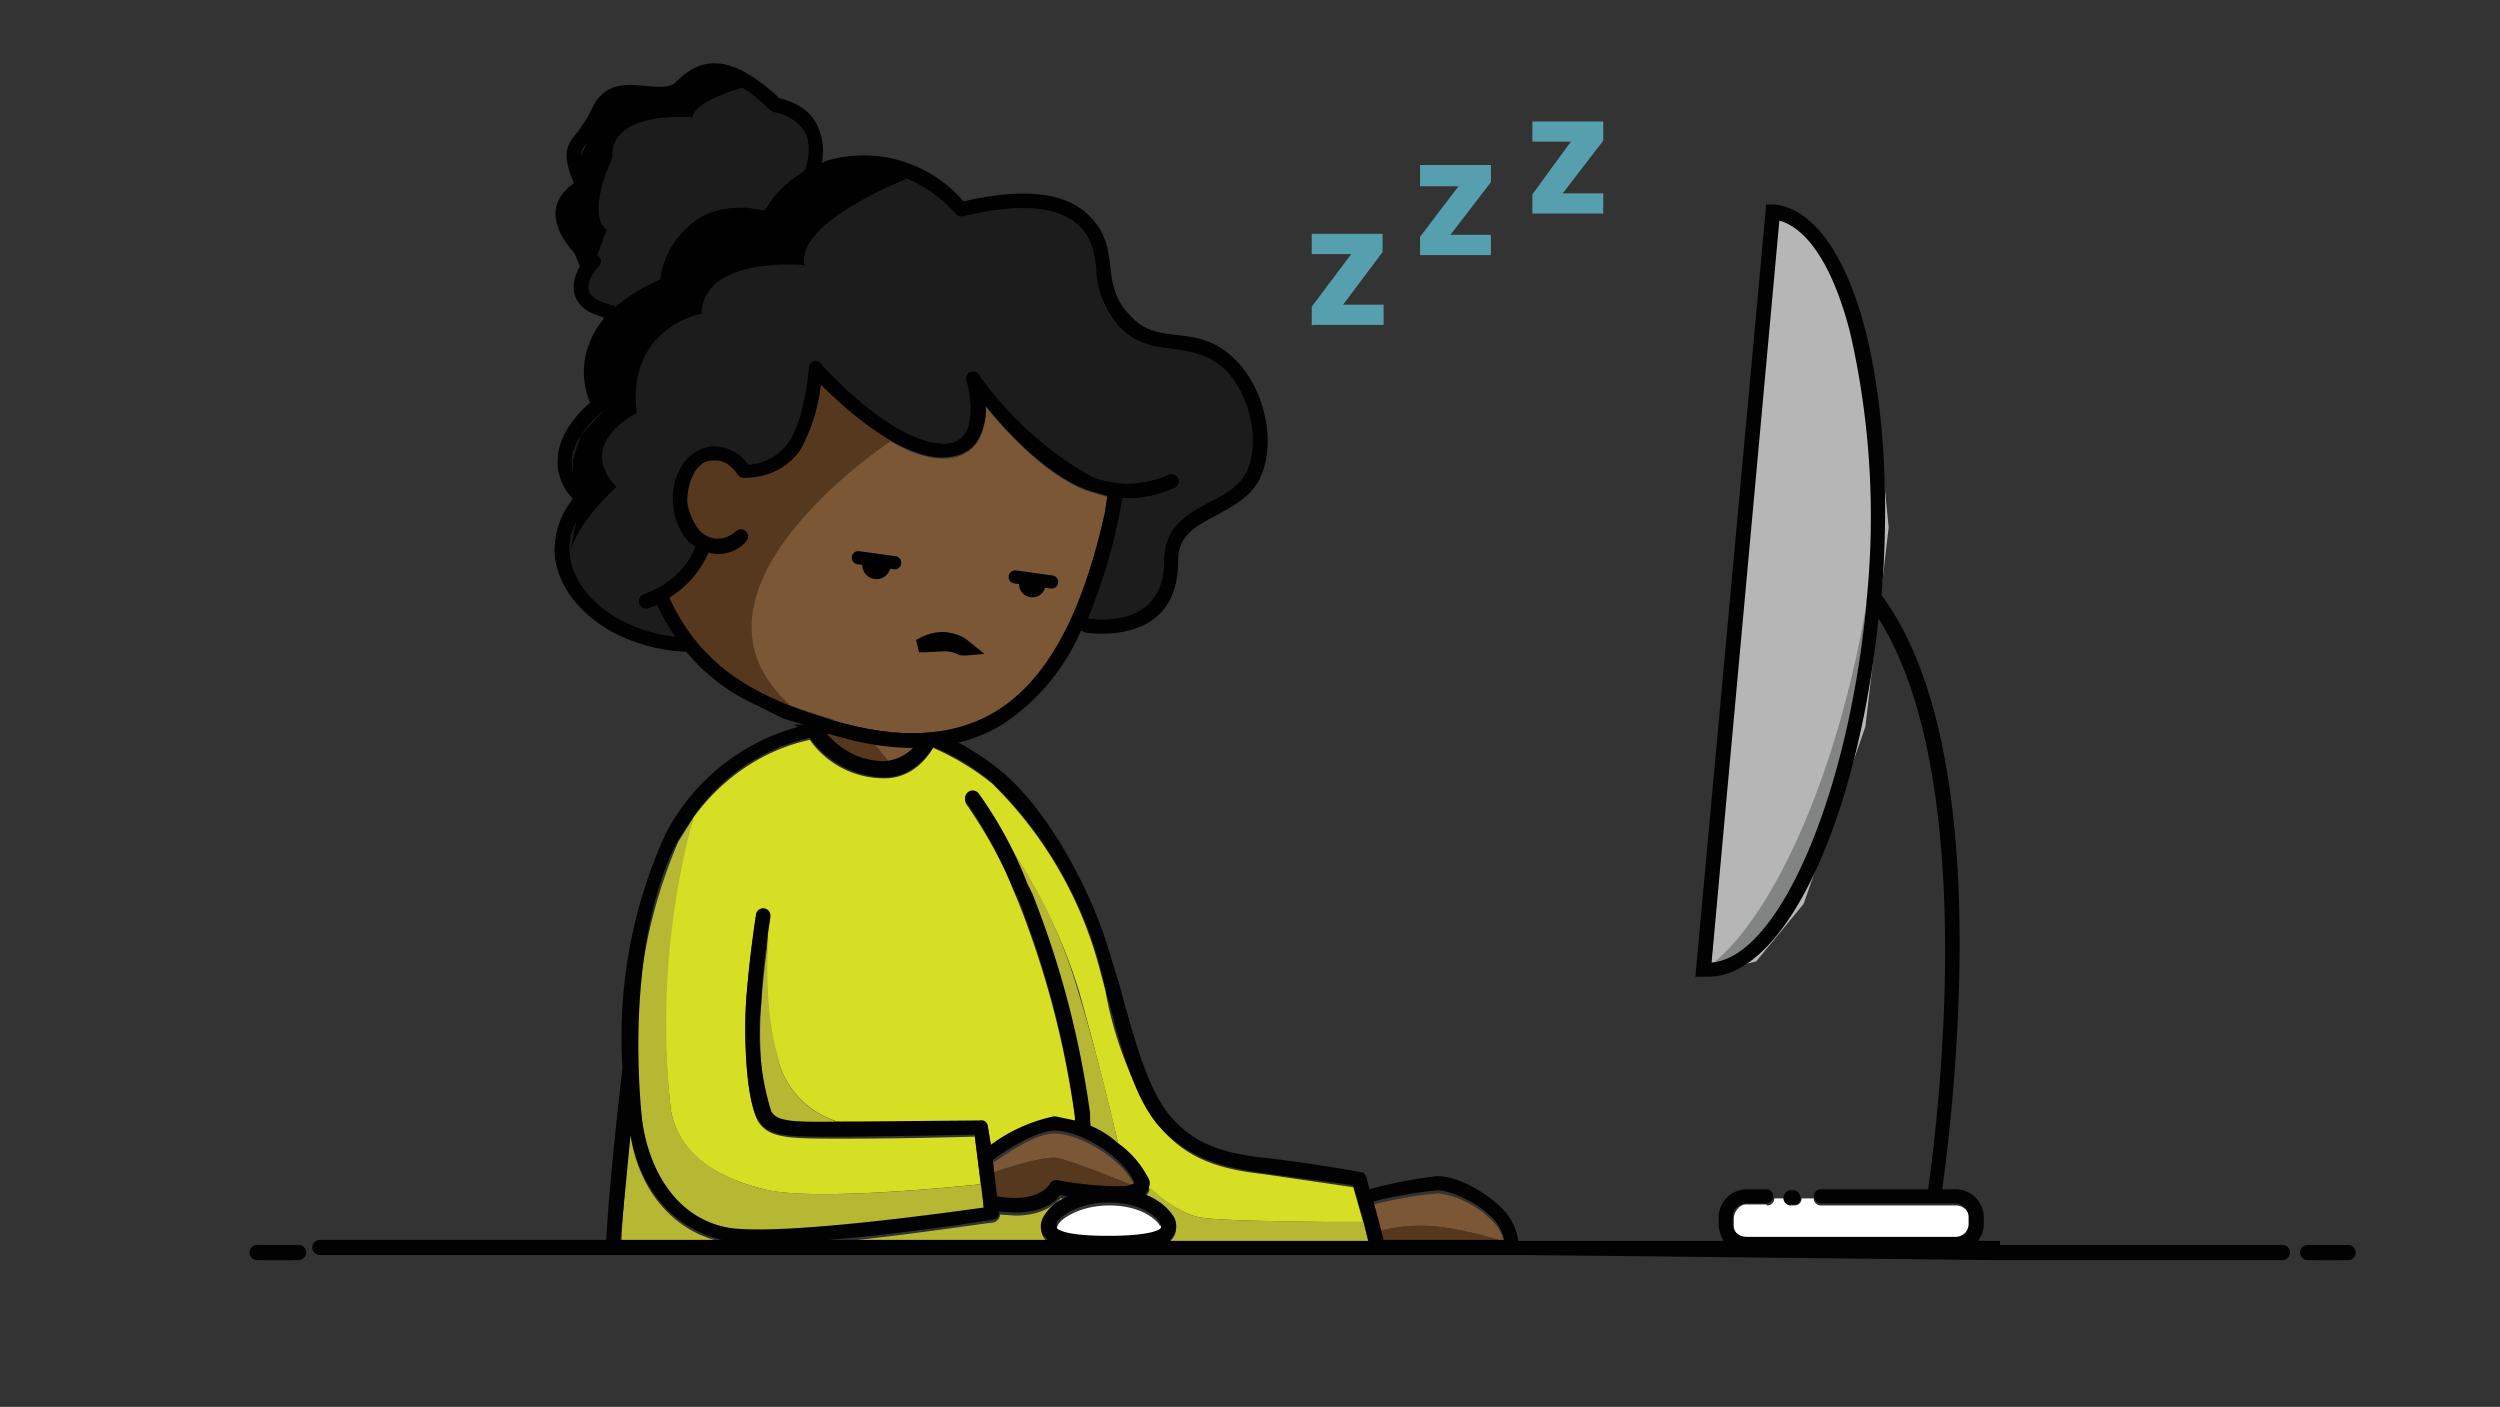 <svg xmlns="http://www.w3.org/2000/svg" width="247" height="139" fill="none">
  <rect width="100%" height="100%" fill="#333333" stroke="none"/>
  <path fill="#B6B6B7" d="M175.3 23 169 96l4.5-1 4.7-5.7 6.1-17.5 2.3-19.7L185 36l-2.4-8.3-4.5-6-2.2-.3-.6 1.5Z" />
  <path fill="#fff" d="M174.5 119h-2c-.6 0-1.2.7-1.2 1.4v.7c0 .7.6 1.3 1.3 1.3h20.6c.8 0 1.4-.6 1.4-1.3v-.7c0-.7-.6-1.3-1.4-1.3H180a.7.7 0 0 1-.8-.7H178c0 .4-.3.7-.7.7h-.3a.7.7 0 0 1-.7-.7h-1c0 .4-.3.7-.7.7Zm-59.9 2.1c-.4-.7-2-2-5-2s-4.9 1.4-5.1 2c-.2.4-.1.5-.1.5.1.2.9.8 5.1.8 4.5 0 5.1-.7 5.2-.9v-.4Z" />
  <path fill="#D6DF24" d="m134.7 120.8-1-3.5-8.9-1.3c-4.4-.5-7.7-1.5-10.5-5a35.8 35.8 0 0 1-5.1-13.2l-.7-2.6A39.8 39.8 0 0 0 98 77.4a25.2 25.2 0 0 0-5.8-3.5c-.6 1-2.1 3-4.8 3a9 9 0 0 1-7.4-3.8c-4.6 1-8.7 3.8-11.5 7.7l-1.2 4a78 78 0 0 0-1 25c.8 4 4 6.4 9.2 7.7 4.6 1.2 18.4-.2 21.4-.5l-.6-4.7a455.8 455.8 0 0 1-12.9.2c-5.5 0-7.4 0-8.5-1.7-1.1-1.9-1.4-8-1.2-11.5.3-4.4 1-8.8 1-8.8a.7.7 0 1 1 1.4.2l-.2 1.4c0 .1-.7 7.3 1 12.7a8.7 8.7 0 0 0 6.6 6.2h1.8c9.6 0 11.5-.2 11.6-.2.3 0 .7.3.7.6l.3 1.8a15.2 15.2 0 0 1 6.4-2.7 7 7 0 0 1 2 .3l-.1-.4a91.5 91.5 0 0 0-5.6-21.3l-.5-1.2c-1.2-3-2.8-5.8-4.6-8.4a.7.7 0 0 1 1.2-.9c1 1.5 2 3.1 2.9 4.8 3 4.5 5.4 9.3 7 14.5a363 363 0 0 1 3.9 15.2c1.2 1 2.2 2.1 3 3.5v.8c1.2 1 3.3 2.6 5.2 2.9 2.5.4 12.7.4 16 .5Z" />
  <path fill="#E4E4E4" d="M114.7 121.5v-.1.1Z" />
  <path fill="#B6B834" d="M118.7 120.3c-2-.3-4-2-5.1-3 0 .4-.2.7-.5 1 1.1.3 2.1 1 2.8 2.1.4.6.4 1.3 0 1.9l-.3.4h19.6l-.5-2c-3.3 0-13.5 0-16-.4ZM99.6 83.4l1.9 4 .4 1.1a92.5 92.5 0 0 1 5.9 23c1 .4 1.8 1 2.7 1.6-.6-2.6-2-8.7-4-15.2-1.5-5.2-3.8-10-6.9-14.5ZM77 104.8c-1.8-5.4-1-12.6-1-12.7a100 100 0 0 0-.8 7.3c-.3 3.7.1 9.2 1 10.6.6 1 2 1 7.2 1a8.7 8.7 0 0 1-6.5-6.2Z" />
  <path fill="#B6B834" d="M75.5 117.5c-5.2-1.3-8.4-3.8-9.2-7.7a78.5 78.5 0 0 1 2.2-29L67 83.2a51.2 51.2 0 0 0-3.6 27.3c.5 4.6 3 10 8.6 11 5.1.8 21.6-1.5 25.2-2L97 117c-3 .3-16.8 1.7-21.4.5Zm30 1-.7-.1c-.6.6-1.8 1.7-4.5 1.7l-1.5-.1c0 .4-.3.7-.7.8-.5 0-8.8 1.3-16.2 2h21.6l-.3-.4a2 2 0 0 1 0-2c.5-.8 1.4-1.5 2.3-2Z" />
  <path fill="#7B5736" d="M147.2 120.4a9.3 9.3 0 0 0-5.1-2.5 43 43 0 0 0-6.4 1.1l.7 2.6a16 16 0 0 1 5.7-.4c2.3.3 4.4.8 6.5 1.5-.2-.9-.7-1.7-1.4-2.3Z" />
  <path fill="#56381E" d="m136.4 121.6.3 1.1h11.9c-2-.7-4.2-1.2-6.5-1.5a16 16 0 0 0-5.7.4Z" />
  <path fill="#B6B834" d="M62.2 112.3c-.3 3.4-.7 7.4-.8 10.4h9.9c-3.8-.8-7.9-4-9-10.4Z" />
  <path fill="#7B5736" d="M86 72.6h-1.2l2.6 2.9c1.5-.1 2.8-1 3.5-2.1a14 14 0 0 0-3-.8h-2Z" />
  <path fill="#fff" d="m87.4 75.5-2.7-.5a8 8 0 0 0 2.7.5Z" />
  <path fill="#56381E" d="M85.4 72.6c-1.3 0-3.2-.2-4.4 0 1 1.3 3 2.6 4.4 3.3l3.5.7-3.2-4h-.3Z" />
  <path fill="#B6B6B7" d="m175.8 22-6.7 73.3c9.6-6 15-17.4 15.3-35.6a83 83 0 0 0-1.5-26.6c-1.6-6.3-4.2-10.3-7-11.1Z" />
  <path fill="#828383" d="M184.4 59.7c-2.7 16.1-8.9 30.5-15.3 35.6 6.7-.5 13.5-16.4 15.3-35.6Z" />
  <path fill="#fff" d="M73.3 68.2Zm38.8 49-1.3.3c.5 0 1-.1 1.3-.3Z" />
  <path fill="#7B5736" d="M104.4 114.4c1.6.3 7.7 2.8 7.7 2.8-1.1-2.7-5.6-5.3-8-5.2-1.8 0-4.7 2-6 2.9l.1 1s4.5-1.7 6.2-1.5Z" />
  <path fill="#56381E" d="m98.2 115.8.4 2.7c4.2.7 5.1-1.2 5.1-1.2.2-.3.5-.5.8-.5 2.1.5 4.2.7 6.3.7l1.3-.3s-6-2.5-7.7-2.8c-1.7-.2-6.2 1.4-6.2 1.4Z" />
  <path fill="#020202" d="M195.4 122.6c.4-.5.6-1 .6-1.7v-.6c0-1.6-1.3-2.8-2.8-2.8h-1.3c1-7.5 1.6-15 1.7-22.5.2-16.8-2.4-29-7.7-36.2.8-9.8.2-19-1.6-26.2-2-7.6-5.2-12-9-12.4h-.8l-7 76.3h1.3c7.5 0 14.7-15.2 16.8-35.4 10.3 16.4 5.6 51.4 4.9 56.4h-10.6c-.4 0-.7.3-.7.7 0 .4.4.7.7.7h13.3c.7 0 1.3.6 1.3 1.4v.6c0 .8-.6 1.3-1.3 1.3h-20.6c-.8 0-1.4-.5-1.4-1.3v-.6c0-.8.6-1.4 1.4-1.4h1.9c.3 0 .7-.3.7-.7 0-.4-.3-.7-.7-.7h-2a2.8 2.8 0 0 0-2.7 2.8v.6c0 .6.2 1.2.5 1.7H150a5.5 5.5 0 0 0-1.8-3.4c-1.8-1.7-4.4-3-6.1-3h-.1a44 44 0 0 0-6.7 1.3l-.3-1.2c-.1-.3-.3-.5-.6-.5 0 0-4.9-.9-9.4-1.4-4.8-.5-7.4-1.7-9.6-4.4-2-2.6-3.2-6.8-4.8-12.7l-.8-2.6c-2-7.1-6.6-15.1-11-18.6a26.5 26.5 0 0 0-6.8-4l-.2-.1h.3l-3-.6c-2-.2-4.1 0-6.1.1l-4.7.1.6.2a21 21 0 0 0-13.1 10.5 48.3 48.3 0 0 0-4.3 23.2c0 .1-1.3 10.9-1.6 17H31.6a.7.7 0 0 0 0 1.5h166v-1.4h-2.2Zm-11-63c-1.8 19.1-8.7 35-15.3 35.5l6.7-73.3c2.9.8 5.4 4.8 7 11.1a81.5 81.5 0 0 1 1.6 26.6ZM84.6 72.3h1.2a40 40 0 0 0 2.2 0c1 .2 2 .4 2.8.8-.7 1.2-2 2-3.4 2.1-1 0-1.9-.2-2.7-.5a8.2 8.2 0 0 1-3-2.2l3-.2Zm-23.3 50.2 1-10.4c1.1 6.4 5.2 9.5 9 10.4h-10Zm41.9-.4.3.4H81.9c7.4-.6 15.7-1.9 16.2-2 .4 0 .7-.4.6-.8l1.6.1c2.6 0 4-1 4.4-1.7l.8.1c-1 .4-1.8 1-2.4 2a2 2 0 0 0 0 2Zm-5.1-7.5c1.3-1 4.2-2.8 6-2.9 2.4-.1 6.9 2.5 8 5.2a3 3 0 0 1-1.3.3c-2.1 0-4.2-.2-6.3-.6-.3 0-.6 0-.8.4 0 0-1 1.9-5.2 1.2l-.3-2.6-.1-1Zm16.6 6.7c0 .1-.7.8-5.2.8-4.2 0-5-.6-5.1-.8v-.5c.3-.6 2.2-2 5.1-2 3.1 0 4.7 1.3 5.1 2l.1.3v.2Zm.9 1.2.4-.5c.3-.6.3-1.3-.1-1.9-.7-1-1.7-1.7-2.8-2.1.3-.2.4-.6.5-1 0-.2 0-.4-.2-.7a9.6 9.6 0 0 0-3-3.4 9.5 9.5 0 0 0-2.7-1.7V110a92.7 92.7 0 0 0-5.7-21.7l-.5-1a39.8 39.8 0 0 0-4.8-8.9.7.7 0 1 0-1.2.9c1.8 2.6 3.4 5.5 4.6 8.5l.5 1a91.5 91.5 0 0 1 5.6 21.4v.5l-1.9-.4h-.2a16 16 0 0 0-6.2 2.8l-.3-1.8c0-.4-.4-.7-.8-.6l-11.6.1h-1.8c-5.2.1-6.6 0-7.2-1a26 26 0 0 1-1-10.6c.1-2.9.5-5.7.7-7.3l.2-1.3a.7.7 0 0 0-1.4-.3s-.7 4.4-1 8.8c-.2 3.6 0 9.6 1.2 11.5 1 1.8 3 1.7 8.5 1.7a893.7 893.7 0 0 0 12.9-.2l.6 4.8.3 2.4c-3.6.5-20 2.8-25.2 2-5.6-1-8.1-6.4-8.6-11-1-10.7.3-21.2 3.6-27.3l1.5-2.3A19 19 0 0 1 80 72.9a9.3 9.3 0 0 0 7.4 3.9c2.6 0 4.2-2 4.8-3 2 .8 4 2 5.8 3.5a39.8 39.8 0 0 1 11.2 20.4c1.6 6 2.8 10.4 5 13.2 2.9 3.4 6.2 4.4 10.6 5l8.9 1.2 1 3.5.5 2h-19.6Zm21.1 0-.3-1.2-.7-2.6c2-.5 4.2-.9 6.3-1.1 1.2 0 3.6 1 5.2 2.5.7.6 1.2 1.4 1.4 2.4h-11.9Z" />
  <path fill="#020202" d="M177 119h.2c.4 0 .7-.2.7-.6 0-.4-.3-.8-.7-.8h-.3c-.4 0-.7.4-.7.8s.4.7.7.7Z" />
  <path fill="#7B5736" d="M82.4 71.2c6.4 1.9 11.7 1.6 15.8-.8 5.2-3 8.8-9.6 11-20l.2-1.3-2-.6c-4-1.5-7.9-5.7-10-8.3 0 1.2-.2 2.7-1 3.7s-2 1.5-3.6 1.4c-4.4-.3-9.5-5-11.7-7.2a17 17 0 0 1-2 6.4c-2 3-5.5 2.8-5.6 2.8a.7.7 0 0 1-.6-.3c-.7-1-1.6-1.5-2.5-1.4-.7 0-1.4.5-1.8 1.2a5 5 0 0 0-.7 3c.1 1 .5 2 1.2 2.7.6.6 1.3 1 2 .8.6 0 1-.3 1.5-.7a.7.7 0 1 1 1 1c-.6.7-1.4 1.1-2.3 1.2l-1.3-.1c-.3.8-1.4 2.8-3.8 4.4 3.1 7 8.5 9.8 16.2 12Z" />
  <path fill="#1C1C1C" d="M69.6 21.3a8.6 8.6 0 0 0-4.4 6.3c-1.8.8-3.2 1.7-4.4 2.7a.7.7 0 0 0-.4-.2c-.8-.2-2-.6-2.2-1.4-.3-.8.6-2 1-2.4a.7.7 0 0 0-.2-1.1c-.7-.6-2.8-2.6-2.6-4.2 0-.8.5-1.4 1.5-2 .3-.1.5-.5.3-.8-1.2-3-.9-3.3 0-4.3.4-.5 1-1.3 1.7-2.6.6-1.6 1.9-1.5 3.8-1.4 1.4.2 3 .3 4.2-.8 1.5-1.5 3.4-2.8 8.2 1.8l.4.2c1.4.3 2.4 1 3 1.9.7 1.4.3 3 0 3.9-2 1.1-3.3 2.7-4 4a8.2 8.2 0 0 0-6 .4Z" />
  <path fill="#1C1C1C" d="M110.9 49.2c3 .2 5-1 5.2-1a.7.7 0 0 0-.7-1.3s-3.4 1.8-7.5.2a34 34 0 0 1-11.1-10 .7.7 0 0 0-1.3.6c.3 1 .8 4-.3 5.3-.5.6-1.2.9-2.3.8-5-.3-11.7-7.7-11.7-7.8a.7.7 0 0 0-1.3.4s-.4 5-2 7.3a5.2 5.2 0 0 1-4 2.2 4 4 0 0 0-3.6-1.8 4 4 0 0 0-3 2 6 6 0 0 0-.8 3.8 6 6 0 0 0 1.5 3.6l.7.5c-.3.8-1.5 3.4-5.1 4.7a.7.7 0 0 0 .5 1.4l.8-.3c.5 1 1.1 2.1 1.8 3.1-6.4-.8-10.1-4.7-10.4-8.2-.2-1.6.5-3.3 1.9-5 .2-.3.2-.8 0-1-1.2-1-1.8-2.1-1.7-3.3.2-2.6 3.1-4.7 3.1-4.8.3-.2.4-.6.2-.9a7 7 0 0 1-.2-5.2c.8-2.3 3-4.3 6.6-5.7.2-.1.4-.4.4-.7 0-.1.4-3.8 3.6-5.5a6.9 6.9 0 0 1 5.3-.2c.4 0 .7 0 1-.3.5-1 1.6-2.6 3.5-3.8.3 0 .6-.1.7-.4l1.4-.6c4.1-1.4 9 .1 12.3 3.8.1.2.4.3.7.3 5.7-1.4 9.6-1 11.6 1 1.2 1.2 1.4 2.6 1.6 4.2.2 1.8.5 3.8 2.2 5.6 1.8 1.9 3.7 2.1 5.6 2.3 1.7.3 3.3.5 4.9 2 2.5 2.5 3.5 7 2.2 10-.7 1.5-2.1 2.3-3.7 3.1-2.1 1.1-4.5 2.4-4.5 5.8 0 2-.6 3.5-1.8 4.5-2.1 1.8-5.7 1.2-5.7 1.2a54.4 54.4 0 0 0 3.4-11.9Z" />
  <path fill="#010101" d="M89.5 17.7s-11 4.3-10 8.5c0 0-10-1-10.2 4.8 0 0-7.4 1.3-6.4 9.8 0 0-6.1 3-2 7.3 0 0-4 3.6-4.6 6.6l.6-3-.3-2.4v-3.9l.8-2.4 2.2-2.4-1.3-3.8 1.4-5.4 5.5-3.8 2.8-5.2 5.6-1.9 1.9.3 4-4 7.1-.7 3 1.6Zm-29.6 5.1-.7 1.9L58 28l-3-7.2c.2-.3.3-.7.3-1l2.4-1.5-1.2-1 3.2-6.8L61 9.3l6.6-.9L70.5 7 74 8.5s-5.2 1.2-5.6 3.1c0 0-8.2-.8-7.9 4 0 0-2.7 5.5-.5 7.2Z" />
  <path fill="#56381E" d="M67.8 46.2c1 0 2-.7 2.3-1.6 1.7.7 3.4 2.7 3.4 2.7l3.5-1.6s2.3-2 4.1-7.6l6.9 5.5s-22.4 14.7-10 26c0 0-6.9-1.2-12.3-8.6.2-.5.2-.9.2-1.4l-.2-1 1-1.6c2-.2 3.2-3.3 1-4.5a9 9 0 0 1-.7-5.1l.8-1.2Z" />
  <path fill="#010101" d="M122 35.5c-2-2-4-2.2-5.7-2.4-1.8-.2-3.3-.4-4.7-2-1.4-1.4-1.7-3-1.9-4.7-.2-1.7-.4-3.4-2-5-2.3-2.4-6.5-2.9-12.5-1.5a13 13 0 0 0-13.6-4l-.4.2a6 6 0 0 0-.5-3.8c-.6-1.3-2-2.2-3.7-2.6-4.3-4-7.4-4.5-10.2-1.6-.6.6-1.7.5-3 .4-1.8-.2-4.1-.4-5.3 2.2-.5 1.1-1 1.7-1.4 2.3-1.2 1.4-1.6 2.2-.4 5.1-1.1.8-1.7 1.7-1.8 2.7-.2 2.1 1.7 4.2 2.7 5-.5.8-1.2 2-.8 3.4a3 3 0 0 0 1.6 1.7l1.3.5c-.6.8-1.2 1.7-1.5 2.6-1 2.6-.3 4.8.1 5.8-1 .8-3.1 3-3.2 5.5-.1 1.4.4 2.8 1.5 4a8.1 8.1 0 0 0-1.8 5.5c.3 3.2 2.6 6 6 7.8a17.4 17.4 0 0 0 7 1.8 19.5 19.5 0 0 0 7 5.3l.2.1 2.4 1.2 1.7.5 1.3.5.4.2h.2l.7.2.5.2c6.6 2 12.3 1.7 16.8-1a21 21 0 0 0 7.8-9.3l.4.2c.2 0 4.3.7 7-1.5 1.5-1.3 2.2-3.1 2.2-5.6 0-2.5 1.7-3.4 3.8-4.5 1.6-.9 3.5-1.8 4.4-3.9 1.5-3.5.3-8.7-2.6-11.5Zm-63.8-6.8c-.3-.8.6-2 1-2.4a.7.7 0 0 0-.2-1.1c-.7-.6-2.8-2.6-2.6-4.2 0-.8.5-1.4 1.5-2 .4-.1.5-.5.3-.8-1.2-3-.9-3.3 0-4.3.4-.5 1-1.3 1.7-2.6.6-1.6 1.9-1.5 3.8-1.4 1.4.2 3 .3 4.2-.8 1.5-1.5 3.4-2.8 8.2 1.8l.4.2c1.4.3 2.4 1 3 1.9.7 1.4.3 3 0 3.9-2 1.1-3.3 2.7-4 4a8.2 8.2 0 0 0-6 .4 8.6 8.6 0 0 0-4.3 6.3c-1.8.8-3.2 1.7-4.4 2.7a.7.7 0 0 0-.4-.2c-.8-.2-2-.6-2.2-1.4Zm51 21.8c-2.3 10.3-5.8 16.8-11 19.9-4.1 2.4-9.4 2.7-15.8.8-7.7-2.3-13-5.2-16.2-12V59a9.8 9.8 0 0 0 3.8-4.4 3.6 3.6 0 0 0 3.7-1.1.7.7 0 1 0-1-1c-.5.4-1 .7-1.6.7-.7.1-1.4-.2-2-.8a6 6 0 0 1-1.2-2.8c0-1 .2-2 .7-2.9.4-.7 1-1.2 1.8-1.2 1-.1 1.8.4 2.5 1.4.1.2.3.3.6.3.1 0 3.6.2 5.6-2.8a17 17 0 0 0 2-6.4c2.2 2.2 7.3 6.9 11.7 7.2 1.6 0 2.8-.4 3.6-1.4a6 6 0 0 0 1-3.7c2.1 2.6 6 6.8 10 8.3l2 .6-.2 1.4Zm14-4c-.7 1.5-2.1 2.3-3.7 3.1-2.1 1.1-4.5 2.4-4.5 5.8 0 2-.6 3.5-1.8 4.5-2.1 1.8-5.7 1.2-5.7 1.2a54.4 54.4 0 0 0 3.4-11.9c3 .2 5-1 5.2-1a.7.7 0 0 0-.7-1.3s-3.4 1.8-7.5.2a34 34 0 0 1-11.1-10 .7.7 0 0 0-1.3.6c.3 1 .8 4-.3 5.3-.5.6-1.2.9-2.3.8-5-.3-11.7-7.7-11.7-7.8a.7.7 0 0 0-1.3.4s-.4 5-2 7.3a5.2 5.2 0 0 1-4 2.2 4 4 0 0 0-3.6-1.8 4 4 0 0 0-3 2 6 6 0 0 0-.8 3.8 6 6 0 0 0 1.5 3.6l.7.5c-.3.8-1.5 3.4-5.1 4.7a.7.7 0 0 0 .5 1.4l.8-.3c.5 1 1.1 2.1 1.8 3.1-6.4-.8-10.1-4.7-10.4-8.2-.2-1.6.5-3.3 1.9-5 .2-.3.2-.8 0-1-1.2-1-1.8-2.1-1.7-3.3.2-2.6 3.1-4.7 3.1-4.8.3-.2.4-.6.2-.9a7 7 0 0 1-.2-5.2c.8-2.3 3-4.3 6.6-5.7.2-.1.4-.4.4-.7 0-.1.4-3.8 3.6-5.5a6.9 6.9 0 0 1 5.3-.2c.4 0 .7 0 1-.3.5-1 1.6-2.6 3.5-3.8.3 0 .6-.1.7-.4l1.4-.6c4.1-1.4 9 .1 12.3 3.8.1.2.4.3.7.3 5.7-1.4 9.6-1 11.6 1 1.2 1.2 1.4 2.6 1.6 4.2a9 9 0 0 0 2.2 5.6c1.8 1.9 3.7 2.1 5.6 2.3 1.7.3 3.3.5 4.9 2 2.5 2.5 3.5 7 2.2 10Z" />
  <path fill="#020202" d="M197.2 124.5h28.3a.7.7 0 0 0 0-1.5h-166m-30.7 0h-3.4a.7.7 0 0 0 0 1.5h3.5" />
  <path fill="#020202" d="M26 124.5h3.5a.7.7 0 0 0 0-1.5H26m205.4 0H228a.7.7 0 0 0 0 1.5h3.4" />
  <path fill="#020202" d="M228.6 124.5h3.4a.7.7 0 0 0 0-1.5h-3.4" />
  <path fill="#010101" d="M88 56a1.3 1.3 0 0 1-2.8-.4" />
  <path stroke="#010101" stroke-linecap="round" stroke-miterlimit="10" stroke-width="1.3" d="m88.4 55.6-3.6-.5" />
  <path fill="#010101" d="M103.3 57.8a1.3 1.3 0 0 1-1.5 1.2 1.3 1.3 0 0 1-1.1-1.5" />
  <path stroke="#010101" stroke-linecap="round" stroke-miterlimit="10" stroke-width="1.3" d="m103.9 57.5-3.6-.5" />
  <path fill="#569FAE" d="M129.6 32.2v-1.9l3.9-5.2h-3.9v-2h7v1.8l-3.9 5.2h4v2h-7Zm10.7-6.8v-2l3.8-5h-3.8v-2.1h7V18l-4 5.2h4v2h-7Zm11.1-4.3v-1.9l3.8-5.2h-3.8v-2h7v1.9l-4 5.2h4v2h-7Z" />
  <path stroke="#000" stroke-width="1.3" d="m95.1 63.7.5.4a3.4 3.4 0 0 1-.6 0c-.4-.2-1-.4-1.7-.4l-2 .1a18.8 18.8 0 0 1-.5 0l.6-.3a4 4 0 0 1 2-.4c.7.1 1.3.3 1.7.6Z" />
</svg>